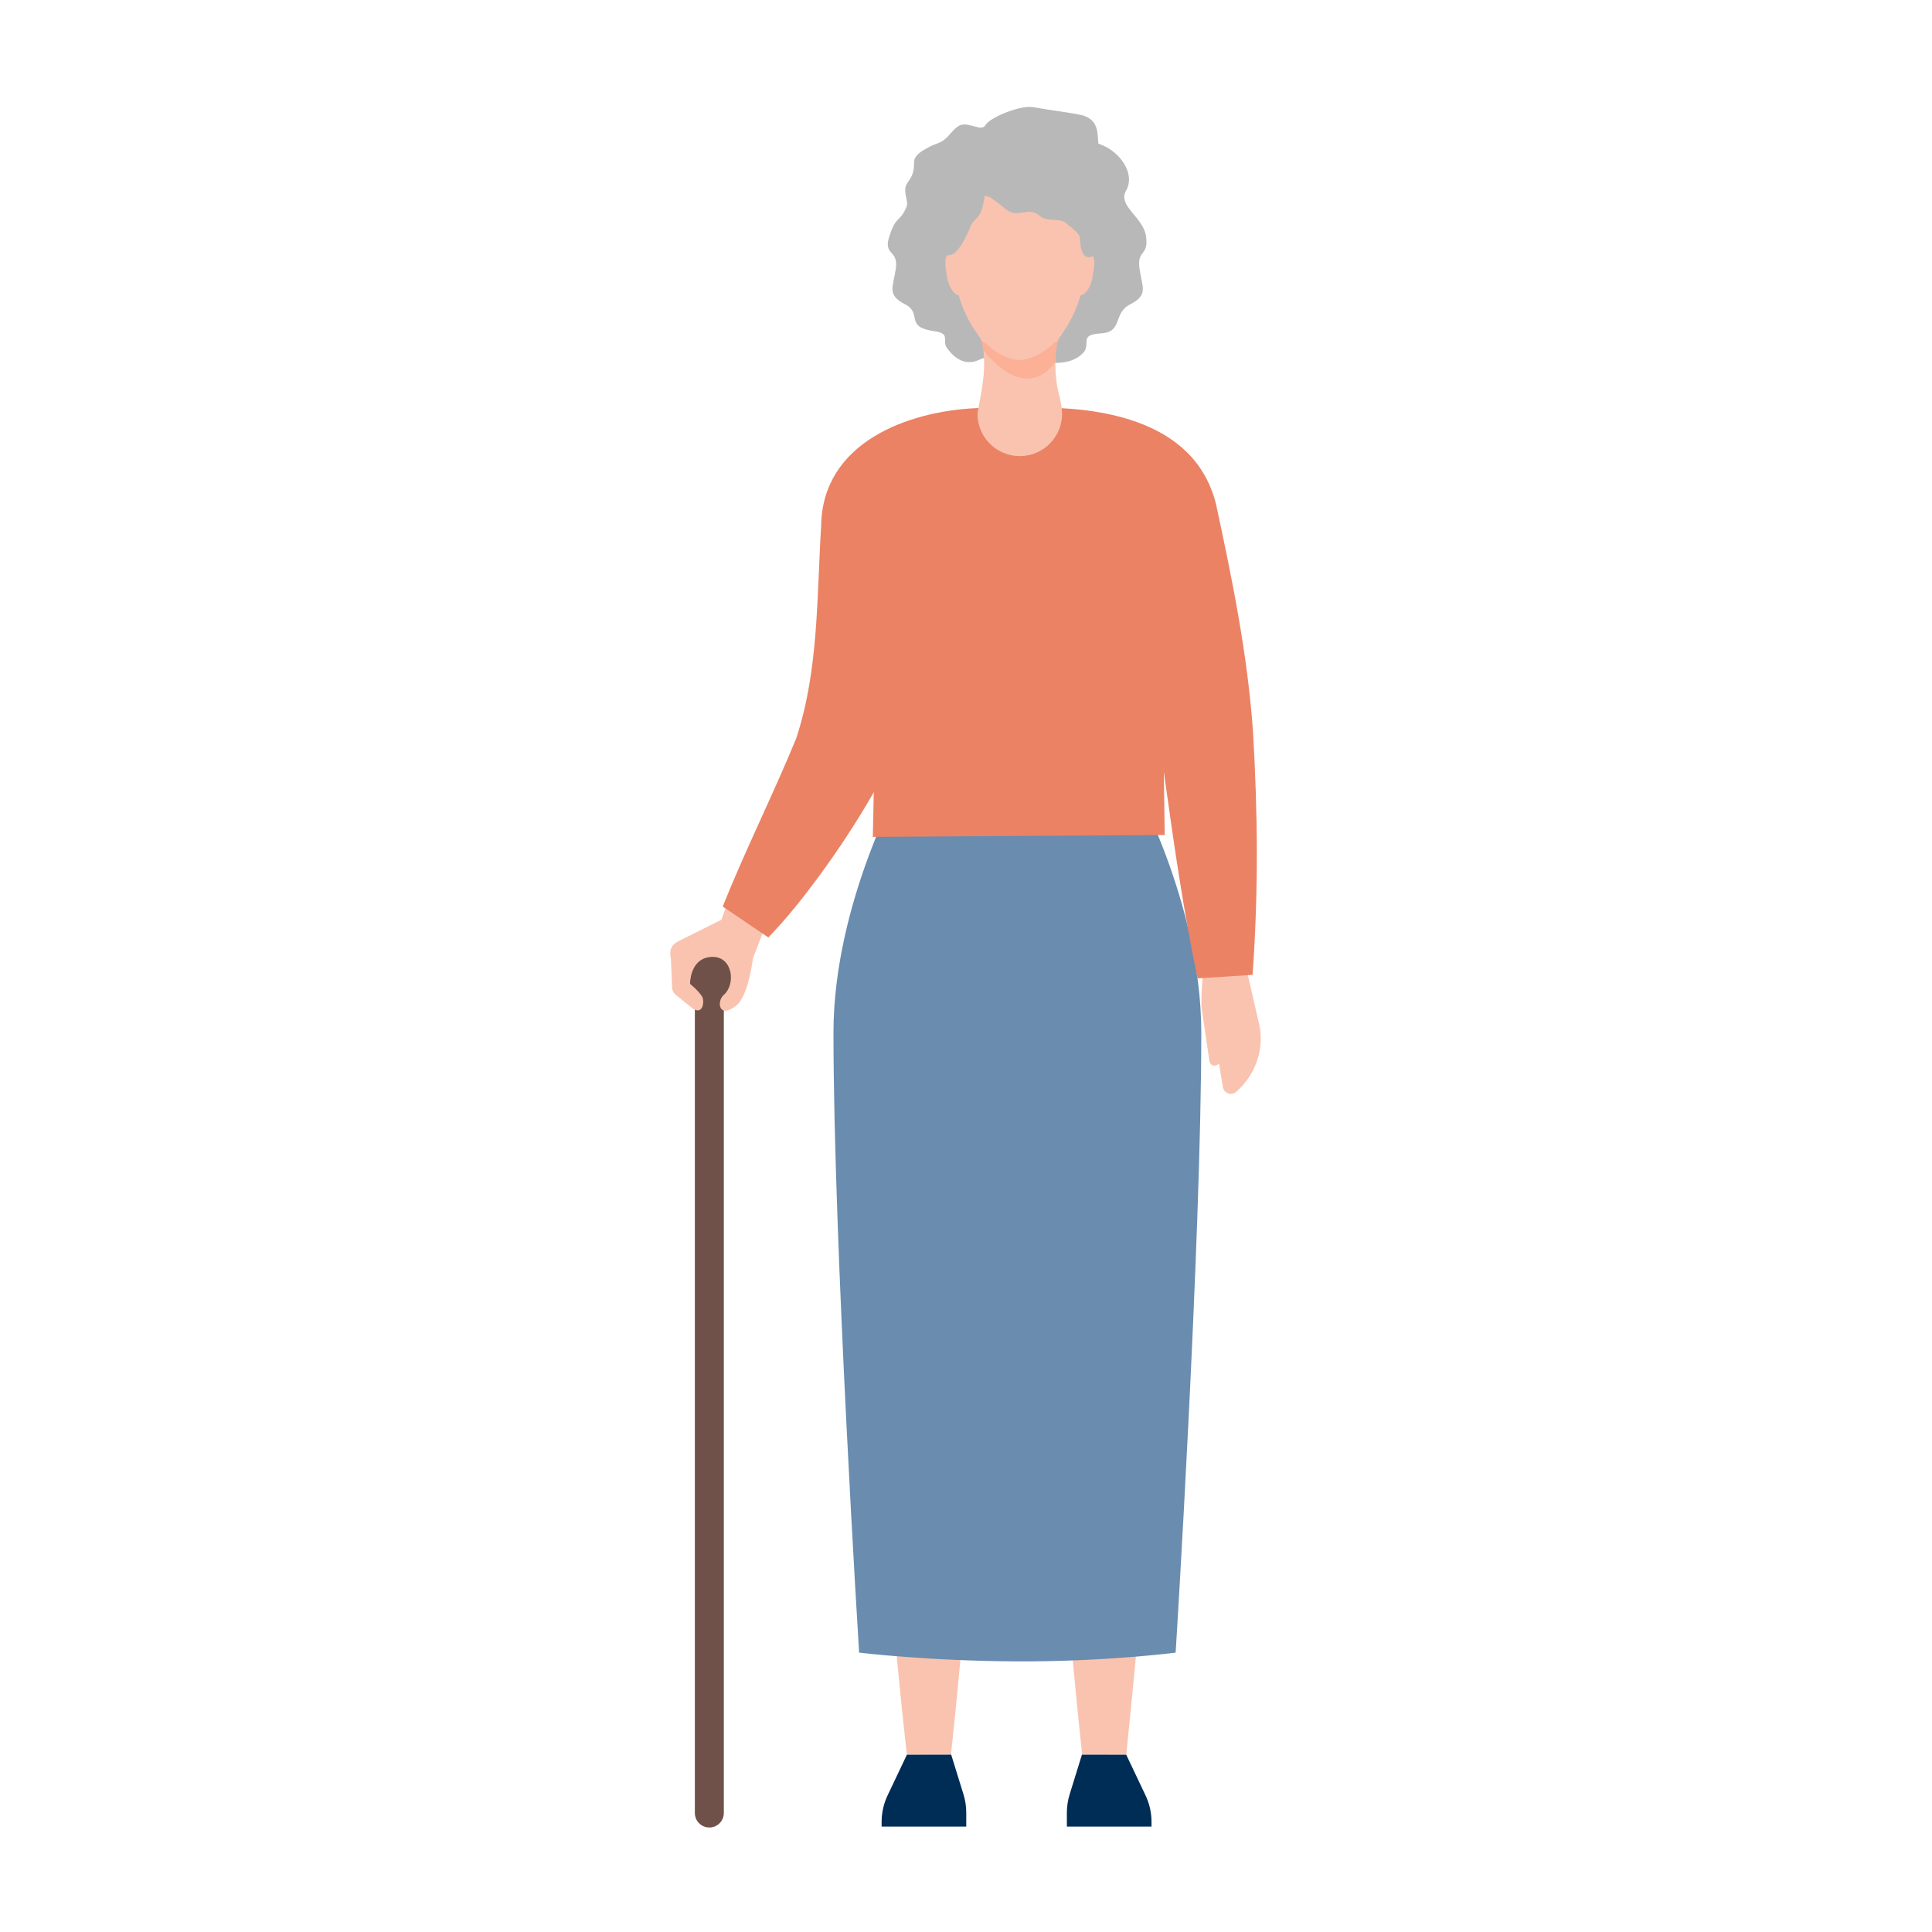 <?xml version="1.0" encoding="UTF-8"?>
<svg xmlns="http://www.w3.org/2000/svg" id="Ebene_1" viewBox="0 0 200 200">
  <defs>
    <style>.cls-1{fill:none;}.cls-2{fill:#fac3af;}.cls-3{fill:#fcb095;}.cls-4{fill:#698caf;}.cls-5{fill:#002d55;}.cls-6{fill:#b8b8b8;}.cls-7{fill:#eb8264;}.cls-8{fill:#6f514a;}</style>
  </defs>
  <path class="cls-6" d="M118.647,24.513c-.259-2.038-2.986-3.188-2.081-4.767.909-1.586-.312-3.558-2-4.503-.242-.135-.54-.258-.863-.376-.096-1.249-.042-2.298-1.394-2.848-.648-.264-3.858-.635-5.273-.918-1.415-.283-4.631,1.109-5.012,1.838s-1.658-.291-2.56,0c-.331.107-.774.504-1.197,1.025-.325.4-.748.712-1.233.885-.342.122-.648.252-.901.394-.539.301-1.521.761-1.513,1.579.015,1.447-.49,1.698-.785,2.288-.393.786.266,1.725-0,2.329-.735,1.673-1.059.796-1.784,3.073-.623,1.957.948,1.329.69,3.246-.258,1.918-.985,2.751.926,3.728,1.911.977-.114,2.356,3.062,2.8,1.773.248.718.975,1.312,1.752.22.288,1.422,2.077,3.309,1.216,3.027-1.38,8.103,1.788,10.682-.622,1.059-.99-.493-1.976,1.906-2.118,2.399-.142,1.181-2.051,3.092-3.028,1.911-.978,1.183-1.811.926-3.728-.258-1.918.949-1.209.69-3.246Z"></path>
  <path class="cls-5" d="M119.204,188.596v.491h-8.762v-1.443c0-.638.096-1.273.285-1.883l1.279-4.133h4.572s2.011,4.238,2.011,4.238c.405.853.615,1.786.615,2.73Z"></path>
  <path class="cls-2" d="M121.036,108.165c.036,24.553-1.97,49.028-4.442,73.468-0-0-4.572-.009-4.572-.009-1.324-12.242-2.216-24.48-2.946-36.718-.722-12.224-1.651-24.455-1.496-36.704-0.0 0,13.456-.037,13.456-.037h0Z"></path>
  <path class="cls-5" d="M91.265,188.596v.491s8.762,0,8.762,0v-1.443c0-.638-.096-1.273-.285-1.883l-1.279-4.133h-4.572l-2.011,4.238c-.405.853-.615,1.786-.615,2.73Z"></path>
  <path class="cls-2" d="M102.889,108.201c.155,12.249-.775,24.48-1.496,36.704-.729,12.237-1.621,24.476-2.946,36.718l-4.572.009c-1.374-12.24-2.315-24.483-3.094-36.727-.771-12.233-1.544-24.483-1.348-36.74l13.456.037h0Z"></path>
  <path class="cls-4" d="M117.027,80.429s7.33,12.84,7.33,26.499c0,21.705-2.655,64.152-2.655,64.152,0,0-7.309.944-16.356.906-9.318-.038-16.41-.906-16.41-.906,0,0-2.655-42.447-2.655-64.152,0-13.659,7.33-26.499,7.33-26.499h23.416Z"></path>
  <path class="cls-8" d="M73.431,189.181c-.829,0-1.5-.672-1.5-1.5v-86.588c0-.828.671-1.5,1.5-1.5s1.5.672,1.5,1.5v86.588c0,.828-.671,1.5-1.5,1.5Z"></path>
  <circle class="cls-8" cx="73.431" cy="101.094" r="2.506"></circle>
  <path class="cls-2" d="M74.677,95.214l-4.563,2.28c-.399.246-.918.612-.657,1.795l.12,3.044c.05.268.194.509.407.679l1.772,1.418c1.064.664,1.181-.854.923-1.265-.331-.527-.935-1.065-1.166-1.24-.055-.041-.085-.1-.081-.168.029-.543.257-2.701,2.36-2.701,2.041,0,2.42,2.813,1.123,3.945-.758.662-.5,2.577,1.341,1.059,1.23-1.014,1.694-4.871,1.694-4.871l1.308-3.383,3.398-3.841-6.205-1.773-1.773,5.023Z"></path>
  <path class="cls-2" d="M124.368,104.201c0-4.186.565-5.383.922-6.329l3.082-.469,2.067,9.048c.365,2.479-.596,4.945-2.485,6.589-.489.425-1.26.131-1.365-.508l-.397-2.429c-.115.104-.248.188-.41.211-.277.041-.538-.167-.582-.464l-.832-5.648Z"></path>
  <path class="cls-7" d="M105.569,50.187c-3.139.412-6.747.982-9.465,2.488-.84.532-1.284.844-1.338,1.283-.361,9.367.269,19.525-4.386,28.185-1.711,2.981-3.566,5.789-5.595,8.562-1.619,2.196-3.277,4.292-5.245,6.342l-4.724-3.202c2.335-5.852,5.216-11.575,7.61-17.415,2.326-7.046,2.12-14.544,2.579-22.018.135-8.605,8.952-11.853,16.119-12.167,1.549-.077,2.881-.108,4.481-0l-.037,7.942h0Z"></path>
  <path class="cls-7" d="M105.555,42.245c7.643-.332,18.09.929,20.325,9.942,1.673,7.733,3.272,15.591,3.827,23.511.506,8.494.571,16.734-.042,25.219-0-0-5.695.365-5.695.365-2.773-13.252-3.998-27.324-6.408-40.637 0-0-1.173-6.783-1.173-6.783-.438-.95-2.422-1.779-3.751-2.233-2.163-.725-4.734-1.148-7.046-1.44l-.037-7.942h0Z"></path>
  <polygon class="cls-7" points="120.571 86.44 120.093 53.061 109.949 42.534 105.873 43.269 105.872 43.116 105.587 43.192 105.303 43.116 105.303 43.269 101.212 42.534 91.067 53.061 90.355 86.633 120.571 86.44"></polygon>
  <path class="cls-2" d="M101.788,39.203c.124-1.009.217-3.72-.466-4.411-1.295-1.311,9.772-1.316,8.478-.005-.682.691-.59,3.407-.466,4.416.23,1.871.237.943.569,3.008,0,0,.045.413.045.626,0,2.419-1.961,4.38-4.38,4.38-2.419,0-4.38-1.961-4.38-4.38,0-.212.369-1.762.599-3.634Z"></path>
  <path class="cls-1" d="M101.707,35.667c.038.168.068.349.092.539-.014-.102-.053-.373-.077-.478-.005-.024-.01-.038-.015-.061Z"></path>
  <path class="cls-3" d="M109.25,37.469c.003-.452.029-.915.086-1.338.076-.599.19-.861.19-.861,0,0-4.901,2.578-7.963-.086,0,0,.05.108.125.406.006.026.013.051.019.077.005.022.01.036.015.061.024.106.063.377.077.478.001.01.003.019.004.03 0.0.004.002.018.002.018,0,0,4.109,5.716,7.443,1.215Z"></path>
  <path class="cls-2" d="M112.273,22.632c0-3.572-2.995-6.439-6.719-6.439-3.724,0-6.719,2.866-6.719,6.439,0,.039-.005,3.815-.008,4.716-.005,1.438.231,2.871.74,4.209,1.973,5.183,5.319,5.71,5.986,5.71.668,0,4.014-.527,5.986-5.71.509-1.338.745-2.771.74-4.209-.003-.9-.008-4.677-.008-4.716Z"></path>
  <path class="cls-2" d="M113.136,26.511c-.283-.472-1.627-.241-1.789-.038-.091-.243-.113,1.107-.155,1.403-.015.103-.049.317-.08.506-.049.301-.062.607-.032.899.117,1.132.602,1.268.696,1.284.001 0.0.001 0.0.002 0.0.001 0.0.001 0.0.002 0.0.094.014.597.037,1.062-1.002.12-.268.203-.563.25-.864.03-.189.064-.403.082-.505.053-.294.224-1.241-.04-1.683Z"></path>
  <path class="cls-2" d="M98.001,26.511c.283-.472,1.627-.241,1.789-.038.091-.243.113,1.107.155,1.403.015.103.049.317.08.506.049.301.062.607.032.899-.117,1.132-.602,1.268-.696,1.284-.001 0-.001 0-.002 0-.001 0-.001 0-.002 0-.094.014-.597.037-1.062-1.002-.12-.268-.203-.563-.25-.864-.03-.189-.064-.403-.082-.505-.053-.294-.224-1.241.04-1.683Z"></path>
  <path id="Haar_2" class="cls-6" d="M98.784,17.001s-2.905,1.513,3.65,3.403c.149.043.923.636,1.628,1.207,1.439,1.166,2.246-.395,3.645.789.652.551,2.078.2,2.583.646.674.596,1.477,1.052,1.502,1.651.116,2.838,1.475,1.72,1.475,1.72l.144-9.182-5.488-2.879-5.893.117-3.246,2.528Z"></path>
  <path class="cls-6" d="M101.817,17.719s.502,2.07-.269,4.219c-.185.517-.811.878-1.022,1.376-.349.824-1.384,3.36-2.483,3.086-3.699-.92-1.337-8.144-1.337-8.144,0,0,3.659-3.176,3.766-3.014s1.345,2.476,1.345,2.476Z"></path>
</svg>
